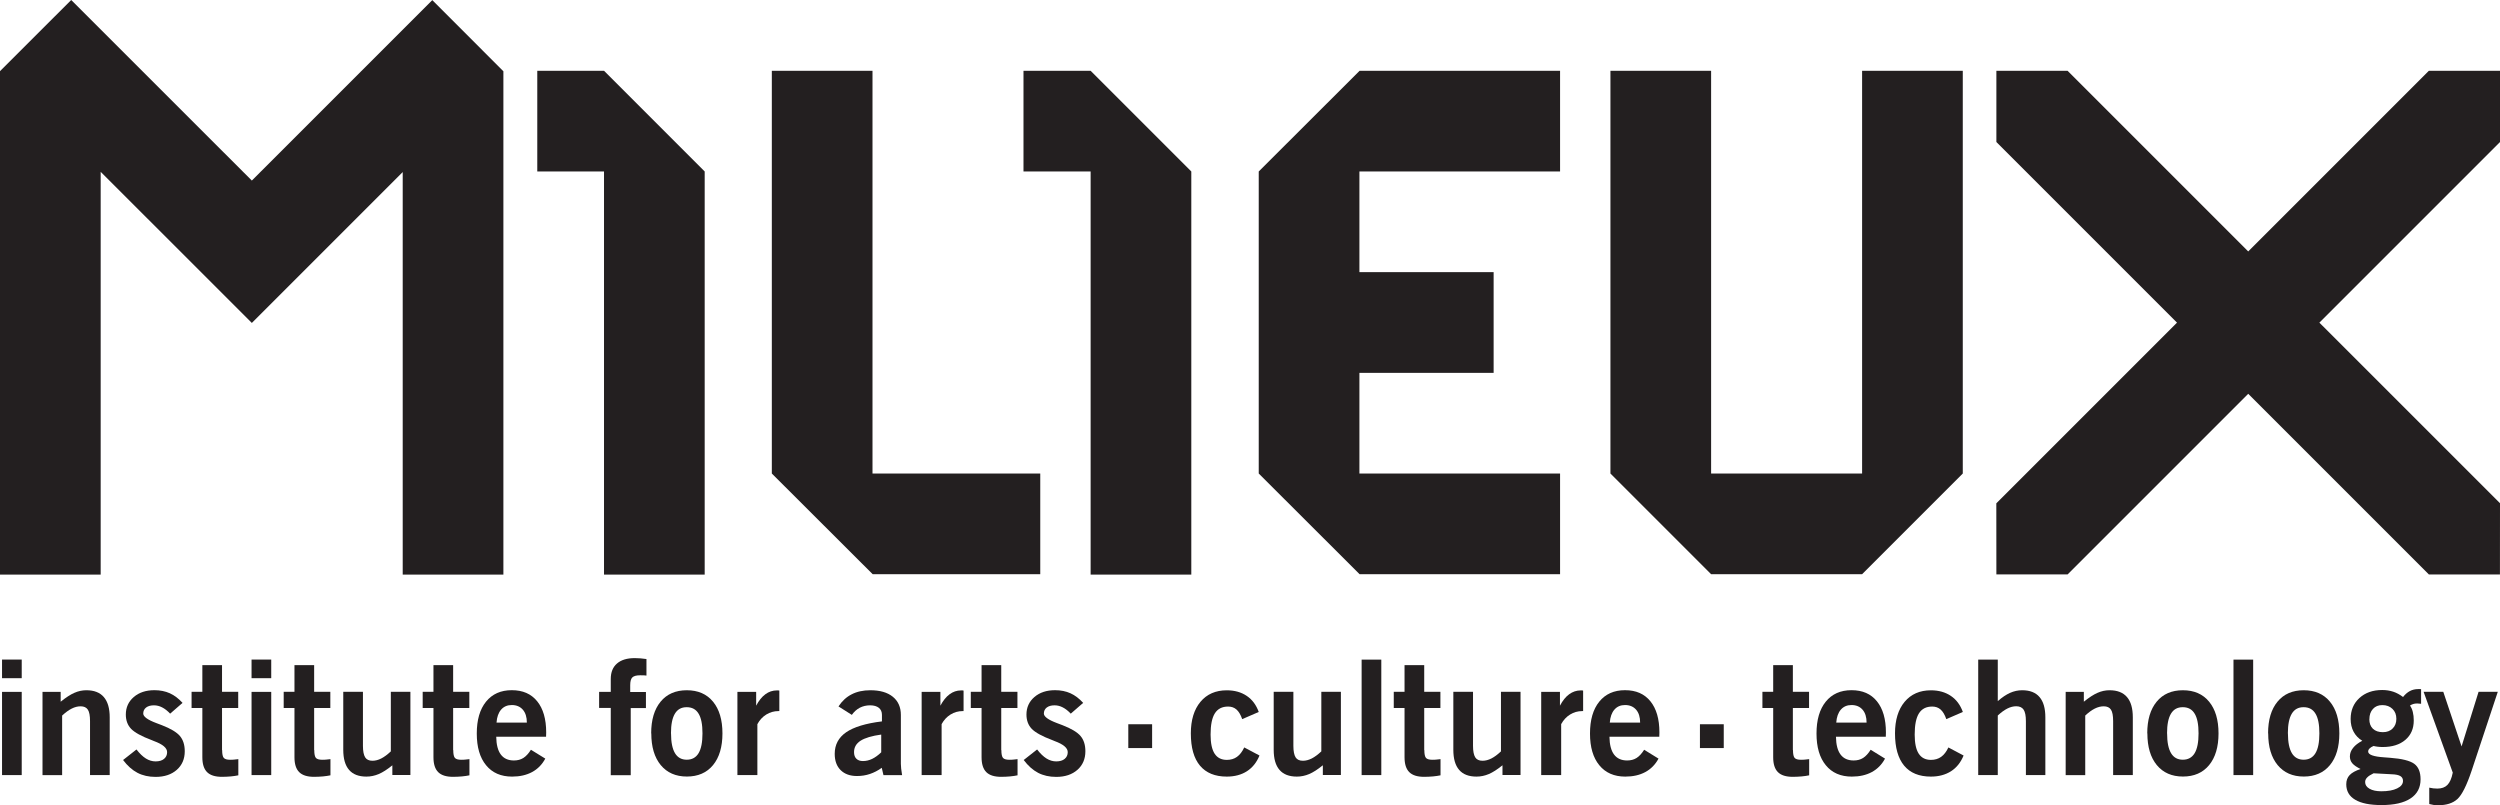 <?xml version="1.0" encoding="UTF-8"?><svg id="Layer_2" xmlns="http://www.w3.org/2000/svg" viewBox="0 0 429.34 138.29"><defs><style>.cls-1{fill:#231f20;}</style></defs><g id="Layer_1-2"><polygon class="cls-1" points="216.17 29.45 216.17 81.32 233.49 98.61 267.92 98.61 267.92 81.32 233.46 81.32 233.46 64.03 256.51 64.03 256.51 46.74 233.46 46.74 233.46 29.45 267.92 29.45 267.92 12.16 233.49 12.16 216.17 29.45"/><polygon class="cls-1" points="319.79 81.32 293.86 81.32 293.86 12.16 276.57 12.16 276.57 81.32 293.86 98.61 319.79 98.61 337.08 81.32 337.08 12.16 319.79 12.16 319.79 81.32"/><polygon class="cls-1" points="149.84 12.16 132.55 12.16 132.55 81.32 149.87 98.61 178.65 98.61 178.65 81.32 149.84 81.32 149.84 12.16"/><polygon class="cls-1" points="92.27 12.16 92.27 29.45 103.73 29.45 103.73 98.68 121.02 98.68 121.02 29.45 103.74 12.16 92.27 12.16"/><polygon class="cls-1" points="175.77 12.16 175.77 29.45 187.3 29.45 187.3 98.68 204.59 98.68 204.59 29.45 187.3 12.16 175.77 12.16"/><polygon class="cls-1" points="386.1 43.18 355.08 12.16 342.85 12.16 342.85 24.39 373.87 55.41 342.84 86.44 342.85 98.65 355.08 98.65 386.1 67.63 417.13 98.66 429.33 98.66 429.34 86.42 398.32 55.41 429.34 24.39 429.34 12.16 417.12 12.16 386.1 43.18"/><polygon class="cls-1" points="74.24 .02 43.25 31.01 12.23 0 0 12.22 0 98.68 17.29 98.68 17.29 29.51 43.25 55.46 69.16 29.55 69.16 98.68 86.45 98.68 86.45 12.26 86.46 12.25 74.24 .02"/><rect class="cls-1" x="193.77" y="124.38" width="4.09" height="4.09"/><rect class="cls-1" x="291.94" y="124.38" width="4.09" height="4.09"/><path class="cls-1" d="M.35,116.47v-3.2h3.38v3.2H.35ZM.35,133.11v-14.29h3.38v14.29H.35Z"/><path class="cls-1" d="M7.3,133.11v-14.29h3.12v1.69c.89-.72,1.67-1.23,2.34-1.52.67-.3,1.36-.45,2.07-.45,1.33,0,2.33.39,3,1.17s1.01,1.94,1.01,3.48v9.92h-3.38v-9.27c0-.92-.12-1.58-.37-1.96-.25-.39-.67-.58-1.25-.58-.5,0-1.01.13-1.52.39-.52.26-1.07.66-1.65,1.2v10.23h-3.36Z"/><path class="cls-1" d="M21.15,130.51l2.29-1.8c.54.7,1.08,1.22,1.61,1.55s1.09.5,1.67.5c.61,0,1.1-.14,1.45-.43s.53-.67.53-1.16c0-.72-.75-1.35-2.25-1.9-.16-.06-.28-.11-.36-.15-1.79-.67-2.98-1.33-3.58-1.96-.6-.63-.9-1.45-.9-2.45,0-1.22.46-2.23,1.37-3.01s2.09-1.17,3.55-1.17c.98,0,1.86.18,2.64.53.79.36,1.51.91,2.18,1.65l-2.13,1.85c-.46-.49-.92-.85-1.38-1.08-.46-.24-.93-.35-1.41-.35-.57,0-1.01.13-1.34.38-.32.25-.49.6-.49,1.03,0,.53.75,1.08,2.25,1.64.4.15.71.27.95.36,1.52.59,2.55,1.21,3.1,1.86.55.65.83,1.52.83,2.62,0,1.32-.46,2.39-1.37,3.19-.91.8-2.12,1.21-3.63,1.21-1.18,0-2.22-.23-3.12-.7-.9-.47-1.72-1.2-2.48-2.21Z"/><path class="cls-1" d="M38.15,128.82c0,.69.1,1.14.29,1.35.2.21.56.31,1.09.31.21,0,.44,0,.68-.03s.48-.04.72-.08v2.78c-.37.08-.8.14-1.29.19-.48.04-.99.07-1.53.07-1.16,0-2.01-.27-2.55-.81-.54-.54-.81-1.39-.81-2.55v-8.46h-1.85v-2.78h1.85v-4.58h3.38v4.58h2.78v2.78h-2.78v7.22Z"/><path class="cls-1" d="M43.2,116.47v-3.2h3.38v3.2h-3.38ZM43.2,133.11v-14.29h3.38v14.29h-3.38Z"/><path class="cls-1" d="M53.97,128.82c0,.69.1,1.14.29,1.35.2.21.56.31,1.09.31.21,0,.44,0,.68-.03s.48-.04.72-.08v2.78c-.37.08-.8.14-1.29.19-.48.04-.99.07-1.53.07-1.16,0-2.01-.27-2.55-.81-.54-.54-.81-1.39-.81-2.55v-8.46h-1.85v-2.78h1.85v-4.58h3.38v4.58h2.78v2.78h-2.78v7.22Z"/><path class="cls-1" d="M67.37,131.44c-.86.7-1.64,1.2-2.32,1.49-.69.29-1.4.44-2.12.44-1.32,0-2.32-.38-2.98-1.15-.67-.77-1-1.92-1-3.46v-9.95h3.38v9.27c0,.92.13,1.58.38,1.98.25.4.67.59,1.26.59.49,0,.99-.13,1.5-.39s1.07-.67,1.65-1.22v-10.23h3.36v14.29h-3.1v-1.67Z"/><path class="cls-1" d="M77.84,128.82c0,.69.1,1.14.29,1.35.2.21.56.31,1.09.31.21,0,.44,0,.68-.03s.48-.04.72-.08v2.78c-.37.08-.8.14-1.29.19-.48.04-.99.07-1.53.07-1.16,0-2.01-.27-2.55-.81-.54-.54-.81-1.39-.81-2.55v-8.46h-1.85v-2.78h1.85v-4.58h3.38v4.58h2.78v2.78h-2.78v7.22Z"/><path class="cls-1" d="M93.64,130.29c-.54,1.01-1.3,1.78-2.26,2.3-.97.52-2.11.78-3.44.78-1.91,0-3.4-.65-4.46-1.95-1.07-1.3-1.6-3.11-1.6-5.45s.53-4.16,1.59-5.47c1.06-1.31,2.53-1.97,4.42-1.97s3.33.63,4.36,1.9c1.03,1.27,1.55,3.05,1.55,5.35,0,.08,0,.2-.01.37,0,.17-.01.29-.01.37h-8.56c.02,1.36.28,2.38.79,3.06.51.68,1.26,1.02,2.25,1.02.62,0,1.16-.14,1.62-.43.46-.29.89-.76,1.3-1.41l2.48,1.53ZM85.26,124.1h5.22c0-.95-.23-1.69-.69-2.22-.46-.53-1.1-.8-1.9-.8-.76,0-1.37.26-1.83.79-.46.53-.72,1.27-.79,2.23Z"/><path class="cls-1" d="M104.89,133.11v-11.53h-2v-2.76h2v-2.21c0-1.15.35-2.04,1.07-2.66.71-.62,1.73-.93,3.05-.93.31,0,.64.01.98.04.34.03.69.07,1.03.12v2.84c-.13-.02-.27-.03-.42-.04-.15,0-.36-.01-.65-.01-.65,0-1.1.12-1.35.36-.25.24-.37.69-.37,1.36v1.15h2.7v2.76h-2.61v11.53h-3.44Z"/><path class="cls-1" d="M111.83,125.95c0-2.33.54-4.14,1.62-5.45,1.08-1.31,2.58-1.96,4.5-1.96s3.42.65,4.5,1.96c1.08,1.31,1.62,3.13,1.62,5.45s-.54,4.14-1.62,5.45-2.58,1.96-4.49,1.96-3.41-.66-4.49-1.97c-1.08-1.31-1.62-3.13-1.62-5.45ZM115.24,125.95c0,1.52.23,2.65.68,3.4.45.75,1.13,1.12,2.02,1.12s1.58-.37,2.03-1.12c.45-.75.67-1.88.67-3.41s-.22-2.65-.67-3.38c-.44-.74-1.12-1.11-2.04-1.11s-1.58.37-2.03,1.12c-.45.75-.67,1.87-.67,3.37Z"/><path class="cls-1" d="M126.64,133.11v-14.29h3.22v2.37c.46-.87.99-1.53,1.58-1.96.59-.44,1.25-.66,1.96-.66.12,0,.22,0,.27,0s.11.02.17.03v3.52h-.16c-.75,0-1.45.2-2.08.59s-1.14.94-1.53,1.65v8.75h-3.44Z"/><path class="cls-1" d="M151.72,133.11l-.29-1.25c-.65.47-1.33.82-2.04,1.06s-1.45.35-2.22.35c-1.19,0-2.12-.34-2.8-1.01-.68-.67-1.02-1.61-1.02-2.8,0-1.56.65-2.79,1.96-3.7,1.31-.9,3.36-1.53,6.15-1.87v-1.12c0-.52-.18-.93-.53-1.21-.35-.28-.85-.43-1.5-.43s-1.24.14-1.77.41c-.53.28-.98.68-1.37,1.23l-2.29-1.45c.6-.92,1.35-1.62,2.26-2.08.91-.47,1.98-.7,3.21-.7,1.65,0,2.94.37,3.86,1.12.92.75,1.38,1.79,1.38,3.12v8.4c0,.22.02.49.05.81.04.32.09.69.16,1.13h-3.22ZM151.35,126.15c-1.62.22-2.81.58-3.56,1.06-.75.48-1.12,1.14-1.12,1.96,0,.49.13.87.4,1.13.27.27.64.4,1.13.4.53,0,1.06-.12,1.58-.37.52-.25,1.04-.63,1.56-1.13v-3.05Z"/><path class="cls-1" d="M158.28,133.11v-14.29h3.22v2.37c.46-.87.99-1.53,1.58-1.96.59-.44,1.25-.66,1.96-.66.12,0,.22,0,.27,0s.11.02.17.03v3.52h-.16c-.75,0-1.45.2-2.08.59s-1.14.94-1.53,1.65v8.75h-3.44Z"/><path class="cls-1" d="M171.97,128.82c0,.69.1,1.14.29,1.35.2.21.56.31,1.09.31.21,0,.44,0,.68-.03.24-.02.48-.04.72-.08v2.78c-.37.08-.8.14-1.29.19-.48.04-.99.07-1.53.07-1.16,0-2.01-.27-2.55-.81-.54-.54-.81-1.39-.81-2.55v-8.46h-1.85v-2.78h1.85v-4.58h3.38v4.58h2.78v2.78h-2.78v7.22Z"/><path class="cls-1" d="M175.82,130.51l2.29-1.8c.54.7,1.08,1.22,1.61,1.55s1.09.5,1.67.5c.61,0,1.1-.14,1.45-.43s.53-.67.53-1.16c0-.72-.75-1.35-2.25-1.9-.16-.06-.28-.11-.36-.15-1.79-.67-2.98-1.33-3.58-1.96-.6-.63-.9-1.45-.9-2.45,0-1.22.46-2.23,1.37-3.01s2.09-1.17,3.55-1.17c.98,0,1.86.18,2.64.53.79.36,1.51.91,2.18,1.65l-2.13,1.85c-.46-.49-.92-.85-1.38-1.08-.46-.24-.93-.35-1.41-.35-.57,0-1.01.13-1.34.38-.32.25-.49.6-.49,1.03,0,.53.75,1.08,2.25,1.64.4.15.71.27.95.36,1.52.59,2.55,1.21,3.1,1.86.55.65.83,1.52.83,2.62,0,1.32-.46,2.39-1.37,3.19-.91.8-2.12,1.21-3.63,1.21-1.18,0-2.22-.23-3.12-.7-.9-.47-1.72-1.2-2.48-2.21Z"/><path class="cls-1" d="M213.68,128.36l2.62,1.39c-.49,1.19-1.21,2.09-2.16,2.7-.95.61-2.11.92-3.46.92-2.02,0-3.55-.63-4.6-1.88-1.05-1.25-1.57-3.1-1.57-5.54,0-2.29.55-4.1,1.65-5.42,1.1-1.32,2.61-1.98,4.52-1.98,1.34,0,2.48.32,3.43.96s1.63,1.56,2.06,2.76l-2.84,1.23c-.26-.75-.58-1.29-.97-1.64-.39-.35-.88-.52-1.45-.52-1.03,0-1.79.39-2.28,1.17-.49.78-.73,1.99-.73,3.64,0,1.47.23,2.57.69,3.28.46.71,1.16,1.07,2.1,1.07.67,0,1.26-.17,1.74-.52.49-.35.91-.89,1.25-1.62Z"/><path class="cls-1" d="M227.16,131.44c-.86.7-1.64,1.2-2.32,1.49s-1.4.44-2.12.44c-1.32,0-2.32-.38-2.98-1.15-.67-.77-1-1.92-1-3.46v-9.95h3.38v9.27c0,.92.13,1.58.38,1.98.25.4.67.59,1.26.59.49,0,.99-.13,1.51-.39.51-.26,1.07-.67,1.65-1.22v-10.23h3.36v14.29h-3.1v-1.67Z"/><path class="cls-1" d="M233.84,133.11v-19.83h3.38v19.83h-3.38Z"/><path class="cls-1" d="M244.61,128.82c0,.69.1,1.14.29,1.35.2.21.56.31,1.09.31.21,0,.44,0,.68-.03.24-.02.48-.04.72-.08v2.78c-.37.08-.8.14-1.29.19-.48.04-.99.07-1.53.07-1.16,0-2.01-.27-2.55-.81-.54-.54-.81-1.39-.81-2.55v-8.46h-1.85v-2.78h1.85v-4.58h3.38v4.58h2.78v2.78h-2.78v7.22Z"/><path class="cls-1" d="M258.01,131.44c-.86.7-1.64,1.2-2.32,1.49s-1.4.44-2.12.44c-1.32,0-2.32-.38-2.98-1.15-.67-.77-1-1.92-1-3.46v-9.95h3.38v9.27c0,.92.13,1.58.38,1.98.25.4.67.59,1.26.59.49,0,.99-.13,1.51-.39.51-.26,1.07-.67,1.65-1.22v-10.23h3.36v14.29h-3.1v-1.67Z"/><path class="cls-1" d="M264.68,133.11v-14.29h3.22v2.37c.46-.87.99-1.53,1.58-1.96s1.25-.66,1.96-.66c.12,0,.21,0,.27,0,.06,0,.11.02.17.03v3.52h-.16c-.75,0-1.45.2-2.08.59-.63.39-1.14.94-1.53,1.65v8.75h-3.44Z"/><path class="cls-1" d="M284.82,130.29c-.54,1.01-1.3,1.78-2.26,2.3s-2.11.78-3.44.78c-1.91,0-3.4-.65-4.46-1.95-1.07-1.3-1.6-3.11-1.6-5.45s.53-4.16,1.59-5.47c1.06-1.31,2.53-1.97,4.42-1.97s3.33.63,4.36,1.9c1.03,1.27,1.55,3.05,1.55,5.35,0,.08,0,.2-.01.37,0,.17-.01.29-.01.37h-8.56c.02,1.36.28,2.38.79,3.06.51.68,1.26,1.02,2.25,1.02.62,0,1.16-.14,1.62-.43.46-.29.89-.76,1.3-1.41l2.48,1.53ZM276.45,124.1h5.22c0-.95-.23-1.69-.69-2.22-.46-.53-1.1-.8-1.9-.8-.76,0-1.37.26-1.83.79-.46.53-.72,1.27-.79,2.23Z"/><path class="cls-1" d="M307.92,128.82c0,.69.1,1.14.29,1.35.2.21.56.31,1.09.31.21,0,.44,0,.68-.03.24-.02.48-.04.72-.08v2.78c-.37.08-.8.14-1.29.19-.48.04-.99.07-1.53.07-1.16,0-2.01-.27-2.55-.81-.54-.54-.81-1.39-.81-2.55v-8.46h-1.85v-2.78h1.85v-4.58h3.38v4.58h2.78v2.78h-2.78v7.22Z"/><path class="cls-1" d="M323.72,130.29c-.54,1.01-1.3,1.78-2.26,2.3s-2.11.78-3.44.78c-1.91,0-3.4-.65-4.46-1.95-1.07-1.3-1.6-3.11-1.6-5.45s.53-4.16,1.59-5.47c1.06-1.31,2.53-1.97,4.42-1.97s3.33.63,4.36,1.9c1.03,1.27,1.55,3.05,1.55,5.35,0,.08,0,.2-.01.37,0,.17-.01.29-.01.37h-8.56c.02,1.36.28,2.38.79,3.06.51.68,1.26,1.02,2.25,1.02.62,0,1.16-.14,1.62-.43.46-.29.89-.76,1.3-1.41l2.48,1.53ZM315.34,124.1h5.22c0-.95-.23-1.69-.69-2.22-.46-.53-1.1-.8-1.9-.8-.76,0-1.37.26-1.83.79-.46.53-.72,1.27-.79,2.23Z"/><path class="cls-1" d="M334.6,128.36l2.62,1.39c-.49,1.19-1.21,2.09-2.16,2.7-.96.61-2.11.92-3.46.92-2.02,0-3.55-.63-4.59-1.88s-1.57-3.1-1.57-5.54c0-2.29.55-4.1,1.65-5.42,1.1-1.32,2.61-1.98,4.51-1.98,1.34,0,2.48.32,3.43.96.95.64,1.63,1.56,2.06,2.76l-2.84,1.23c-.26-.75-.58-1.29-.97-1.64-.39-.35-.88-.52-1.45-.52-1.03,0-1.79.39-2.28,1.17-.49.78-.73,1.99-.73,3.64,0,1.47.23,2.57.69,3.28.46.71,1.16,1.07,2.1,1.07.67,0,1.26-.17,1.75-.52.49-.35.91-.89,1.25-1.62Z"/><path class="cls-1" d="M339.73,133.11v-19.83h3.36v7.13c.74-.65,1.44-1.12,2.11-1.42.67-.3,1.37-.45,2.08-.45,1.32,0,2.32.39,2.98,1.17.67.78,1,1.94,1,3.48v9.92h-3.34v-9.27c0-.91-.13-1.57-.39-1.96s-.69-.59-1.27-.59c-.5,0-1,.13-1.52.39-.52.26-1.07.66-1.65,1.2v10.23h-3.36Z"/><path class="cls-1" d="M354.75,133.11v-14.29h3.12v1.69c.89-.72,1.67-1.23,2.34-1.52.67-.3,1.36-.45,2.07-.45,1.33,0,2.33.39,3,1.17.67.78,1,1.94,1,3.48v9.92h-3.38v-9.27c0-.92-.12-1.58-.37-1.96-.25-.39-.67-.58-1.25-.58-.5,0-1.01.13-1.53.39-.52.26-1.07.66-1.64,1.2v10.23h-3.36Z"/><path class="cls-1" d="M368.76,125.95c0-2.33.54-4.14,1.62-5.45,1.08-1.31,2.58-1.96,4.5-1.96s3.42.65,4.5,1.96c1.08,1.31,1.62,3.13,1.62,5.45s-.54,4.14-1.62,5.45-2.58,1.96-4.49,1.96-3.41-.66-4.49-1.97c-1.08-1.31-1.62-3.13-1.62-5.45ZM372.17,125.95c0,1.52.23,2.65.68,3.4.45.75,1.13,1.12,2.02,1.12s1.58-.37,2.03-1.12c.45-.75.67-1.88.67-3.41s-.22-2.65-.67-3.38c-.44-.74-1.12-1.11-2.04-1.11s-1.58.37-2.03,1.12-.67,1.87-.67,3.37Z"/><path class="cls-1" d="M383.57,133.11v-19.83h3.38v19.83h-3.38Z"/><path class="cls-1" d="M389.51,125.95c0-2.33.54-4.14,1.62-5.45,1.08-1.31,2.58-1.96,4.5-1.96s3.42.65,4.5,1.96c1.08,1.31,1.62,3.13,1.62,5.45s-.54,4.14-1.62,5.45-2.58,1.96-4.49,1.96-3.41-.66-4.49-1.97c-1.08-1.31-1.62-3.13-1.62-5.45ZM392.92,125.95c0,1.52.23,2.65.68,3.4.45.75,1.13,1.12,2.02,1.12s1.58-.37,2.03-1.12c.45-.75.67-1.88.67-3.41s-.22-2.65-.67-3.38c-.44-.74-1.12-1.11-2.04-1.11s-1.58.37-2.03,1.12-.67,1.87-.67,3.37Z"/><path class="cls-1" d="M405.44,132.09c-.69-.34-1.18-.67-1.46-1-.28-.33-.42-.72-.42-1.18,0-.52.18-1.01.55-1.47.37-.47.89-.87,1.58-1.22-.66-.4-1.15-.92-1.49-1.55-.34-.63-.51-1.36-.51-2.2,0-1.47.5-2.67,1.5-3.59,1-.92,2.31-1.38,3.93-1.38.67,0,1.3.1,1.88.29s1.14.5,1.69.91c.35-.45.74-.79,1.17-1.02.43-.23.92-.34,1.45-.34.13,0,.23,0,.29,0,.06,0,.12.01.19.02v2.5h-.07c-.28-.04-.48-.05-.59-.05-.26,0-.48.03-.68.09-.2.06-.39.15-.57.27.22.31.39.68.49,1.11.11.43.16.92.16,1.46,0,1.39-.48,2.5-1.44,3.32-.96.82-2.26,1.23-3.9,1.23-.3,0-.58-.02-.84-.05-.26-.03-.5-.07-.72-.13-.3.12-.53.27-.69.43-.16.16-.24.34-.24.53,0,.54.92.87,2.74.99.44.04.79.06,1.03.08,2.03.15,3.41.5,4.14,1.03.73.54,1.09,1.43,1.09,2.67,0,1.43-.57,2.52-1.72,3.28-1.15.76-2.81,1.14-4.99,1.14-1.98,0-3.48-.3-4.51-.91-1.03-.6-1.54-1.49-1.54-2.66,0-.64.19-1.17.58-1.58.39-.41,1.02-.76,1.9-1.05ZM407.63,132.8c-.52.25-.89.49-1.11.73-.23.23-.34.49-.34.78,0,.48.25.86.76,1.15.51.29,1.18.43,2.02.43,1.14,0,2.04-.16,2.71-.49.67-.32,1.01-.75,1.01-1.29,0-.37-.15-.65-.45-.83s-.78-.29-1.46-.31l-3.14-.17ZM406.9,123.5c0,.7.2,1.25.61,1.65.41.39.98.59,1.71.59s1.25-.21,1.68-.63c.43-.42.64-.97.64-1.67s-.22-1.27-.67-1.7-1.02-.65-1.73-.65-1.22.22-1.62.66-.61,1.02-.61,1.74Z"/><path class="cls-1" d="M421.24,132.72l-5.02-13.91h3.38l3.14,9.38,2.92-9.38h3.3l-4.48,13.51c-.86,2.57-1.68,4.2-2.46,4.91s-1.89,1.06-3.32,1.06c-.26,0-.51-.02-.76-.05-.25-.04-.5-.09-.75-.16v-2.81c.23.05.46.09.69.12.23.03.46.04.69.04.75,0,1.33-.21,1.74-.63s.72-1.11.91-2.08Z"/></g></svg>